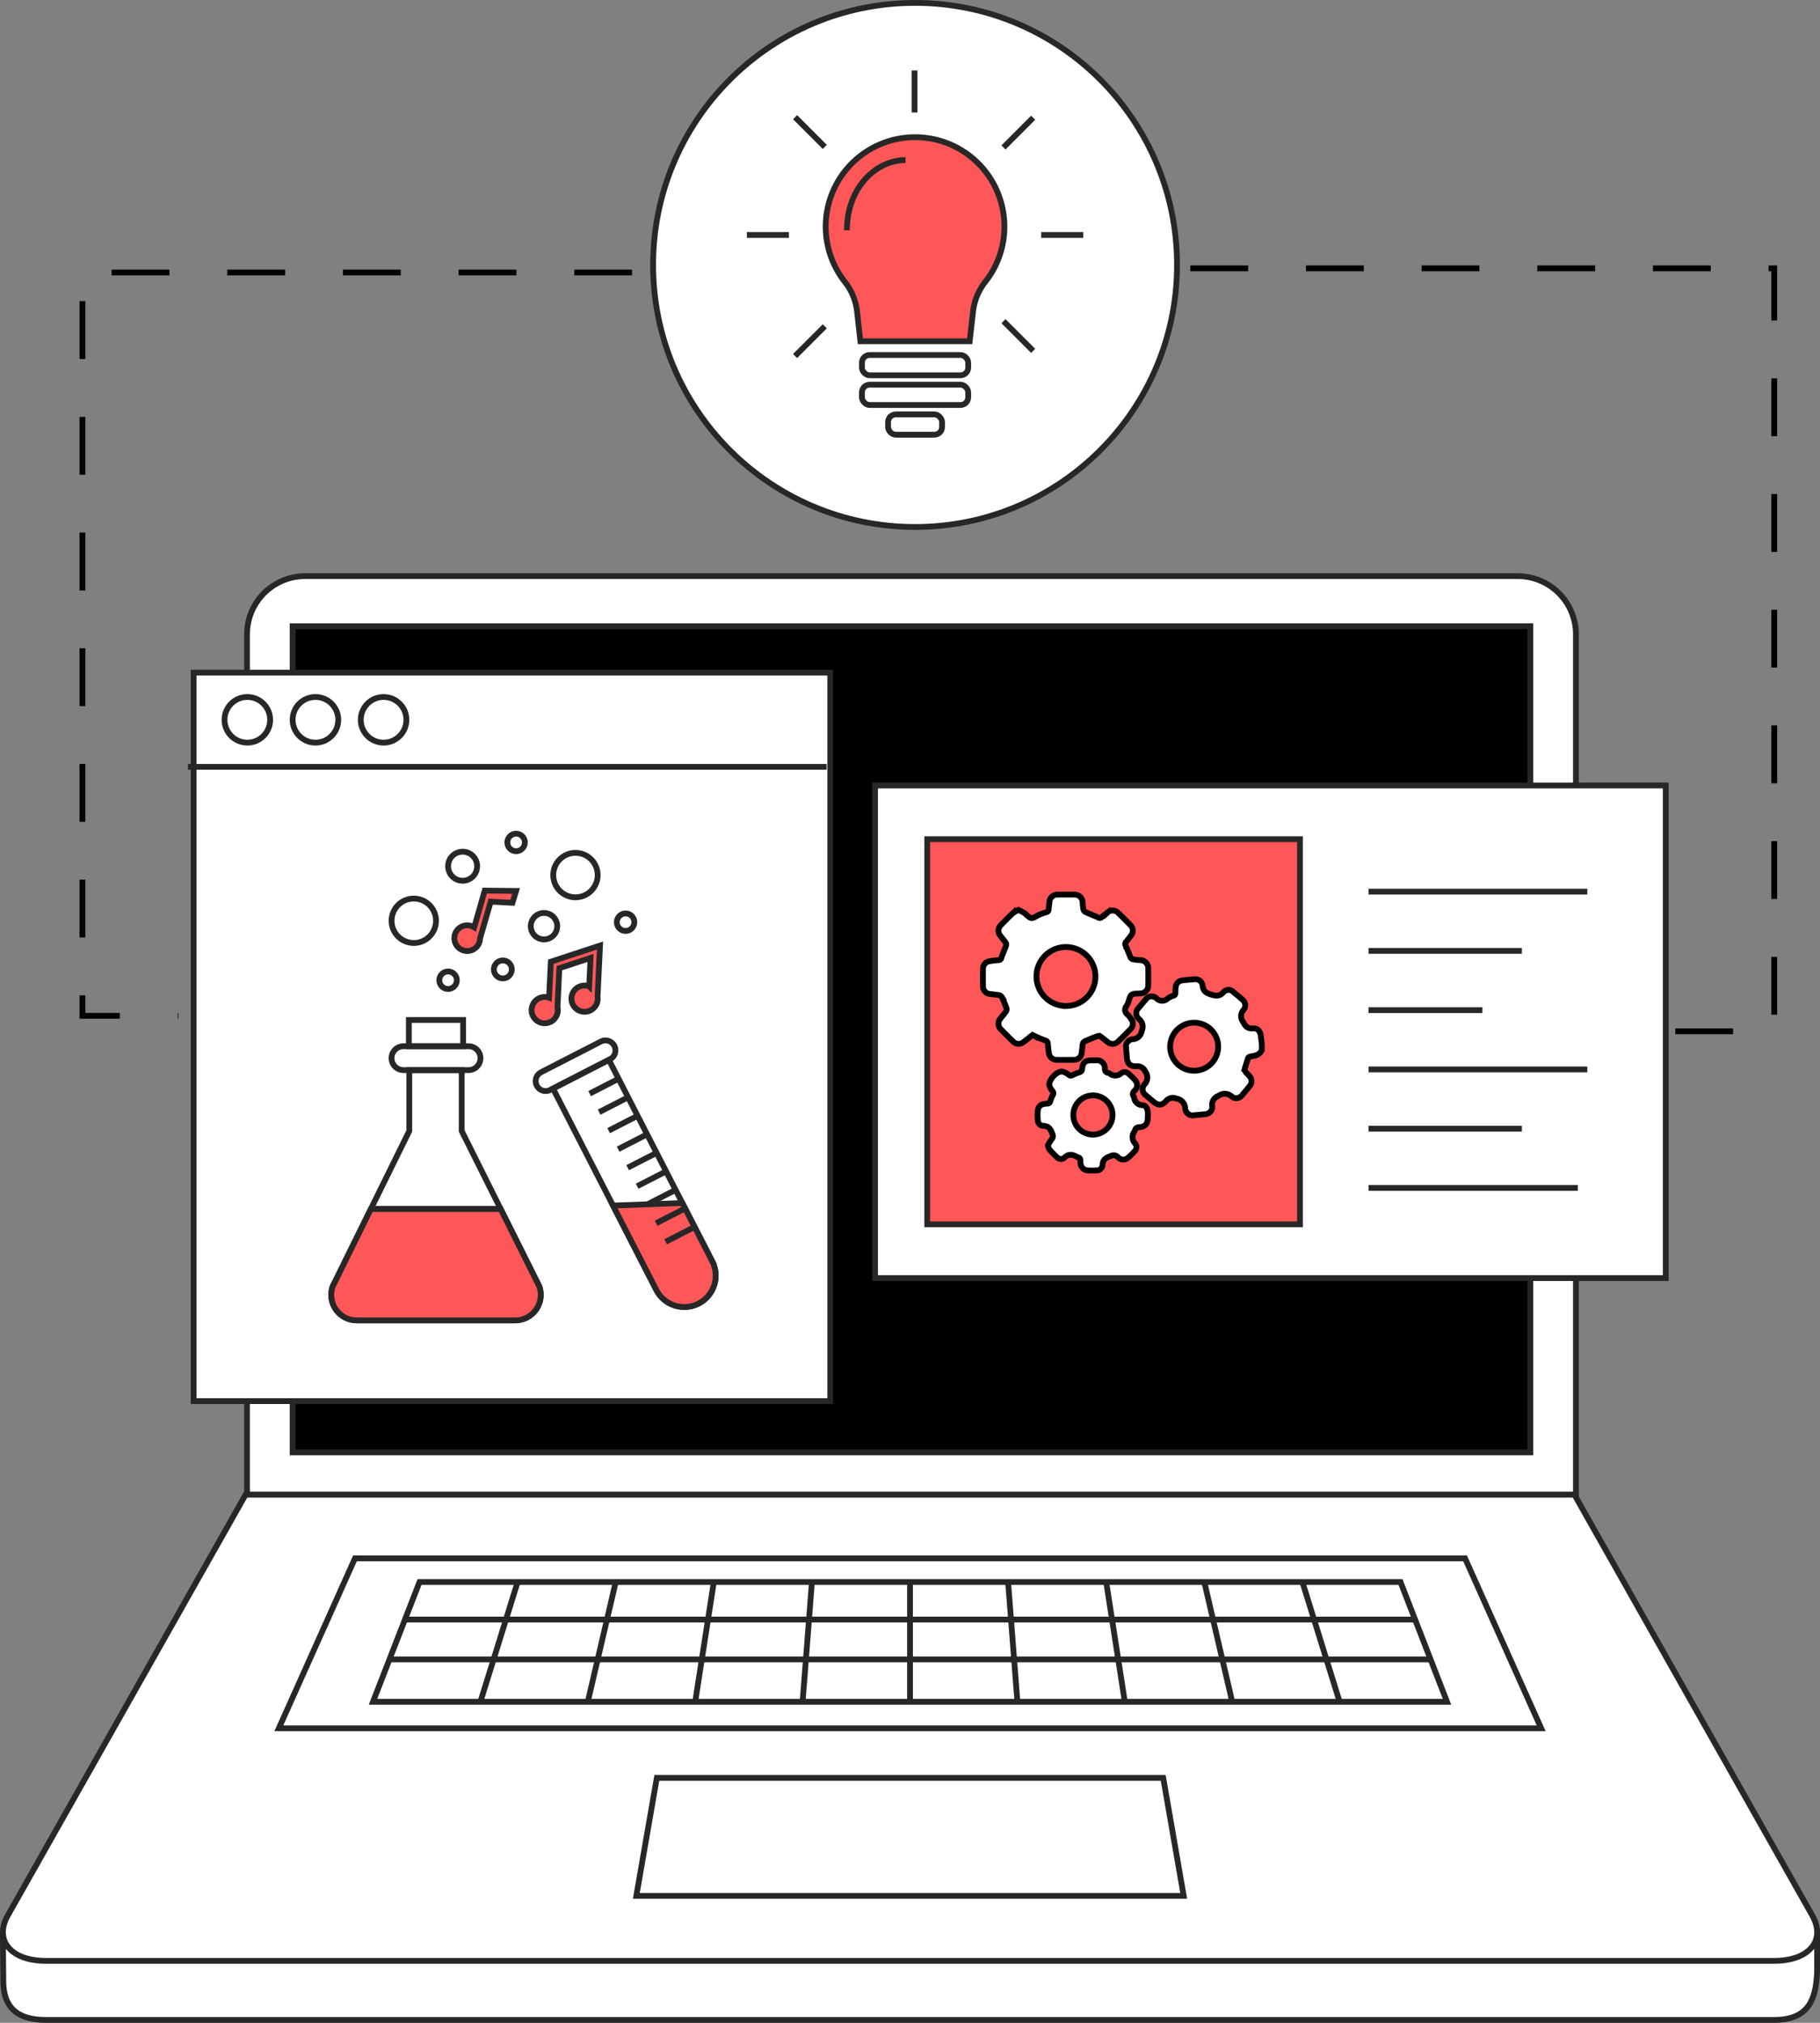 <?xml version="1.0" encoding="UTF-8"?> <svg xmlns="http://www.w3.org/2000/svg" xmlns:xlink="http://www.w3.org/1999/xlink" id="Group_1033" data-name="Group 1033" width="314.725" height="349.69" viewBox="0 0 314.725 349.69"><rect x="0" y="0" width="314.725" height="349.69" fill="#808080" stroke="none"/><defs><clipPath id="clip-path"><rect id="Rectangle_637" data-name="Rectangle 637" width="314.725" height="349.69" fill="none"></rect></clipPath></defs><g id="Group_1032" data-name="Group 1032" clip-path="url(#clip-path)"><path id="Path_3790" data-name="Path 3790" d="M272.518,258.4H42.716V109.659A10.056,10.056,0,0,1,52.772,99.6h209.69a10.056,10.056,0,0,1,10.056,10.056Z" fill="#fff"></path><path id="Path_3791" data-name="Path 3791" d="M272.518,258.4H42.716V109.659A10.056,10.056,0,0,1,52.772,99.6h209.69a10.056,10.056,0,0,1,10.056,10.056Z" fill="none" stroke="#272727" stroke-width="1"></path><rect id="Rectangle_625" data-name="Rectangle 625" width="214.04" height="142.811" transform="translate(50.597 108.267)"></rect><rect id="Rectangle_626" data-name="Rectangle 626" width="214.04" height="142.811" transform="translate(50.597 108.267)" fill="none" stroke="#272727" stroke-width="1"></rect><path id="Path_3792" data-name="Path 3792" d="M314.225,333.879.5,334.908l.069,7.2C.5,345.89,1.846,349.19,7.935,349.19H306.794c6.089,0,7.215-3.685,7.431-8.244Z" fill="#fff"></path><path id="Path_3793" data-name="Path 3793" d="M314.225,333.879.5,334.908l.069,7.2C.5,345.89,1.846,349.19,7.935,349.19H306.794c6.089,0,7.215-3.685,7.431-8.244Z" fill="none" stroke="#272727" stroke-width="1"></path><path id="Path_3794" data-name="Path 3794" d="M272.266,258.4H42.464L1.359,331.114c-2.426,4.291.488,7.868,6.577,7.868H306.8c6.089,0,9-3.577,6.577-7.868Z" fill="#fff"></path><path id="Path_3795" data-name="Path 3795" d="M272.266,258.4H42.464L1.359,331.114c-2.426,4.291.488,7.868,6.577,7.868H306.8c6.089,0,9-3.577,6.577-7.868Z" fill="none" stroke="#272727" stroke-width="1"></path><path id="Path_3796" data-name="Path 3796" d="M204.691,327.748H110.038l3.542-20.4h87.569Z" fill="#fff"></path><path id="Path_3797" data-name="Path 3797" d="M204.691,327.748H110.038l3.542-20.4h87.569Z" fill="none" stroke="#272727" stroke-width="1"></path><path id="Path_3798" data-name="Path 3798" d="M266.51,298.775H48.22L61.381,269.4H253.349Z" fill="#fff"></path><path id="Path_3799" data-name="Path 3799" d="M266.51,298.775H48.22L61.381,269.4H253.349Z" fill="none" stroke="#272727" stroke-width="1"></path><path id="Path_3800" data-name="Path 3800" d="M72.549,273.485H242.182l8.044,20.708H64.5Z" fill="none" stroke="#272727" stroke-width="1"></path><line id="Line_642" data-name="Line 642" x2="180.03" transform="translate(67.35 286.867)" fill="none" stroke="#272727" stroke-width="1"></line><line id="Line_643" data-name="Line 643" x2="174.677" transform="translate(70.027 279.977)" fill="none" stroke="#272727" stroke-width="1"></line><line id="Line_644" data-name="Line 644" x2="6.436" y2="20.708" transform="translate(225.218 273.485)" fill="none" stroke="#272727" stroke-width="1"></line><line id="Line_645" data-name="Line 645" x2="4.827" y2="20.708" transform="translate(208.255 273.485)" fill="none" stroke="#272727" stroke-width="1"></line><line id="Line_646" data-name="Line 646" x2="3.218" y2="20.708" transform="translate(191.292 273.485)" fill="none" stroke="#272727" stroke-width="1"></line><line id="Line_647" data-name="Line 647" x2="1.609" y2="20.708" transform="translate(174.328 273.485)" fill="none" stroke="#272727" stroke-width="1"></line><line id="Line_648" data-name="Line 648" y2="20.708" transform="translate(157.365 273.485)" fill="none" stroke="#272727" stroke-width="1"></line><line id="Line_649" data-name="Line 649" x1="1.609" y2="20.708" transform="translate(138.793 273.485)" fill="none" stroke="#272727" stroke-width="1"></line><line id="Line_650" data-name="Line 650" x1="3.218" y2="20.708" transform="translate(120.221 273.485)" fill="none" stroke="#272727" stroke-width="1"></line><line id="Line_651" data-name="Line 651" x1="4.827" y2="20.708" transform="translate(101.648 273.485)" fill="none" stroke="#272727" stroke-width="1"></line><line id="Line_652" data-name="Line 652" x1="6.436" y2="20.708" transform="translate(83.076 273.485)" fill="none" stroke="#272727" stroke-width="1"></line><path id="Path_3801" data-name="Path 3801" d="M185.837,46.388h120.98v131.9h-25.9" fill="none" stroke="#000" stroke-width="1" stroke-dasharray="10 10"></path><path id="Path_3802" data-name="Path 3802" d="M149.3,47.11H14.257V175.6H30.82" fill="none" stroke="#000" stroke-width="1" stroke-dasharray="10 10"></path><rect id="Rectangle_627" data-name="Rectangle 627" width="110.089" height="125.935" transform="translate(33.481 116.28)" fill="#fff"></rect><rect id="Rectangle_628" data-name="Rectangle 628" width="110.089" height="125.935" transform="translate(33.481 116.28)" fill="none" stroke="#272727" stroke-width="1"></rect><path id="Path_3803" data-name="Path 3803" d="M79.839,195.514V184.993H70.776v10.521L57.525,222.408a4.415,4.415,0,0,0,4.176,5.849H89.092a4.416,4.416,0,0,0,4.17-5.869Z" fill="none" stroke="#272727" stroke-width="1"></path><path id="Path_3804" data-name="Path 3804" d="M64.131,209l-6.606,13.406a4.415,4.415,0,0,0,4.176,5.849H89.092a4.415,4.415,0,0,0,4.17-5.868L86.576,209Z" fill="#FF5757"></path><path id="Path_3805" data-name="Path 3805" d="M64.131,209l-6.606,13.406a4.415,4.415,0,0,0,4.176,5.849H89.092a4.415,4.415,0,0,0,4.17-5.868L86.576,209Z" fill="none" stroke="#272727" stroke-width="1"></path><path id="Path_3806" data-name="Path 3806" d="M69.774,180.865H81.02a2.064,2.064,0,1,1,0,4.128H69.774a2.064,2.064,0,1,1,0-4.128Z" fill="none" stroke="#272727" stroke-width="1"></path><rect id="Rectangle_629" data-name="Rectangle 629" width="9.389" height="4.537" transform="translate(70.702 176.328)" fill="none" stroke="#272727" stroke-width="1"></rect><line id="Line_653" data-name="Line 653" x2="22.445" transform="translate(64.131 209.002)" fill="#fff"></line><line id="Line_654" data-name="Line 654" x2="22.445" transform="translate(64.131 209.002)" fill="none" stroke="#272727" stroke-width="1"></line><path id="Path_3807" data-name="Path 3807" d="M120.805,225.346h0a5.432,5.432,0,0,1-7.312-2.352L95.626,188.179l9.663-4.96,17.868,34.815a5.431,5.431,0,0,1-2.352,7.312" fill="#fff"></path><path id="Path_3808" data-name="Path 3808" d="M120.805,225.346h0a5.432,5.432,0,0,1-7.312-2.352L95.626,188.179l9.663-4.96,17.868,34.815A5.431,5.431,0,0,1,120.805,225.346Z" fill="none" stroke="#272727" stroke-width="1"></path><path id="Path_3809" data-name="Path 3809" d="M93.54,185.375l10.344-5.309a1.724,1.724,0,1,1,1.574,3.067l-10.344,5.309a1.724,1.724,0,0,1-1.574-3.067Z" fill="none" stroke="#272727" stroke-width="1"></path><path id="Path_3810" data-name="Path 3810" d="M120.805,225.346h0a5.432,5.432,0,0,1-7.312-2.352l-7.484-14.583,11.981-.445,5.167,10.068a5.431,5.431,0,0,1-2.352,7.312" fill="#FF5757"></path><path id="Path_3811" data-name="Path 3811" d="M120.805,225.346h0a5.432,5.432,0,0,1-7.312-2.352l-7.484-14.583,11.981-.445,5.167,10.068A5.431,5.431,0,0,1,120.805,225.346Z" fill="none" stroke="#272727" stroke-width="1"></path><line id="Line_655" data-name="Line 655" x1="5.004" y2="2.568" transform="translate(101.964 186.488)" fill="#fff"></line><line id="Line_656" data-name="Line 656" x1="5.004" y2="2.568" transform="translate(101.964 186.488)" fill="none" stroke="#272727" stroke-width="1"></line><line id="Line_657" data-name="Line 657" x1="5.004" y2="2.568" transform="translate(103.607 189.69)" fill="#fff"></line><line id="Line_658" data-name="Line 658" x1="5.004" y2="2.568" transform="translate(103.607 189.69)" fill="none" stroke="#272727" stroke-width="1"></line><line id="Line_659" data-name="Line 659" x1="5.004" y2="2.568" transform="translate(105.25 192.891)" fill="#fff"></line><line id="Line_660" data-name="Line 660" x1="5.004" y2="2.568" transform="translate(105.25 192.891)" fill="none" stroke="#272727" stroke-width="1"></line><line id="Line_661" data-name="Line 661" x1="5.004" y2="2.568" transform="translate(106.893 196.093)" fill="#fff"></line><line id="Line_662" data-name="Line 662" x1="5.004" y2="2.568" transform="translate(106.893 196.093)" fill="none" stroke="#272727" stroke-width="1"></line><line id="Line_663" data-name="Line 663" x1="5.004" y2="2.568" transform="translate(108.536 199.295)" fill="#fff"></line><line id="Line_664" data-name="Line 664" x1="5.004" y2="2.568" transform="translate(108.536 199.295)" fill="none" stroke="#272727" stroke-width="1"></line><line id="Line_665" data-name="Line 665" x1="5.004" y2="2.568" transform="translate(110.18 202.497)" fill="#fff"></line><line id="Line_666" data-name="Line 666" x1="5.004" y2="2.568" transform="translate(110.18 202.497)" fill="none" stroke="#272727" stroke-width="1"></line><line id="Line_667" data-name="Line 667" x1="5.004" y2="2.568" transform="translate(111.823 205.699)" fill="#fff"></line><line id="Line_668" data-name="Line 668" x1="5.004" y2="2.568" transform="translate(111.823 205.699)" fill="none" stroke="#272727" stroke-width="1"></line><line id="Line_669" data-name="Line 669" x1="5.004" y2="2.568" transform="translate(113.466 208.9)" fill="#fff"></line><line id="Line_670" data-name="Line 670" x1="5.004" y2="2.568" transform="translate(113.466 208.9)" fill="none" stroke="#272727" stroke-width="1"></line><line id="Line_671" data-name="Line 671" x1="5.004" y2="2.568" transform="translate(115.109 212.102)" fill="#fff"></line><line id="Line_672" data-name="Line 672" x1="5.004" y2="2.568" transform="translate(115.109 212.102)" fill="none" stroke="#272727" stroke-width="1"></line><path id="Path_3812" data-name="Path 3812" d="M78.994,169.454a1.511,1.511,0,1,1-1.51-1.51,1.51,1.51,0,0,1,1.51,1.51" fill="#fff"></path><path id="Path_3813" data-name="Path 3813" d="M78.994,169.454a1.511,1.511,0,1,1-1.51-1.51A1.51,1.51,0,0,1,78.994,169.454Z" fill="none" stroke="#272727" stroke-width="1"></path><path id="Path_3814" data-name="Path 3814" d="M90.761,145.634a1.511,1.511,0,1,1-1.51-1.51,1.51,1.51,0,0,1,1.51,1.51" fill="#fff"></path><path id="Path_3815" data-name="Path 3815" d="M90.761,145.634a1.511,1.511,0,1,1-1.51-1.51A1.51,1.51,0,0,1,90.761,145.634Z" fill="none" stroke="#272727" stroke-width="1"></path><path id="Path_3816" data-name="Path 3816" d="M109.691,159.423a1.511,1.511,0,1,1-1.51-1.51,1.51,1.51,0,0,1,1.51,1.51" fill="#fff"></path><path id="Path_3817" data-name="Path 3817" d="M109.691,159.423a1.511,1.511,0,1,1-1.51-1.51A1.51,1.51,0,0,1,109.691,159.423Z" fill="none" stroke="#272727" stroke-width="1"></path><path id="Path_3818" data-name="Path 3818" d="M75.4,159.178a3.842,3.842,0,1,1-3.842-3.842,3.842,3.842,0,0,1,3.842,3.842" fill="#fff"></path><circle id="Ellipse_379" data-name="Ellipse 379" cx="3.842" cy="3.842" r="3.842" transform="translate(67.713 155.336)" fill="none" stroke="#272727" stroke-width="1"></circle><path id="Path_3819" data-name="Path 3819" d="M103.355,151.277a3.842,3.842,0,1,1-3.842-3.841,3.842,3.842,0,0,1,3.842,3.841" fill="#fff"></path><circle id="Ellipse_380" data-name="Ellipse 380" cx="3.842" cy="3.842" r="3.842" transform="translate(95.671 147.436)" fill="none" stroke="#272727" stroke-width="1"></circle><path id="Path_3820" data-name="Path 3820" d="M82.51,149.746a2.51,2.51,0,1,1-2.51-2.51,2.51,2.51,0,0,1,2.51,2.51" fill="#fff"></path><path id="Path_3821" data-name="Path 3821" d="M82.51,149.746a2.51,2.51,0,1,1-2.51-2.51A2.51,2.51,0,0,1,82.51,149.746Z" fill="none" stroke="#272727" stroke-width="1"></path><path id="Path_3822" data-name="Path 3822" d="M88.508,167.588a1.555,1.555,0,1,1-1.555-1.555,1.555,1.555,0,0,1,1.555,1.555" fill="#fff"></path><circle id="Ellipse_381" data-name="Ellipse 381" cx="1.555" cy="1.555" r="1.555" transform="translate(85.398 166.033)" fill="none" stroke="#272727" stroke-width="1"></circle><path id="Path_3823" data-name="Path 3823" d="M96.361,160.114a2.287,2.287,0,1,1-2.287-2.287,2.287,2.287,0,0,1,2.287,2.287" fill="#fff"></path><circle id="Ellipse_382" data-name="Ellipse 382" cx="2.287" cy="2.287" r="2.287" transform="translate(91.787 157.827)" fill="none" stroke="#272727" stroke-width="1"></circle><path id="Path_3824" data-name="Path 3824" d="M89.25,154.022l-5.426-.061L82,160.318a2.243,2.243,0,0,0-.585-.268,2.222,2.222,0,1,0,1.6,2.153l1.844-6.334,3.755.2Z" fill="#FF5757"></path><path id="Path_3825" data-name="Path 3825" d="M89.25,154.022l-5.426-.061L82,160.318a2.243,2.243,0,0,0-.585-.268,2.222,2.222,0,1,0,1.6,2.153l1.844-6.334,3.755.2Z" fill="none" stroke="#272727" stroke-width="1"></path><path id="Path_3826" data-name="Path 3826" d="M103.758,163.456l-8.51,2.8-.3,6.229a2.269,2.269,0,1,0,1.513,2.247,2.3,2.3,0,0,0-.056-.612l.321-6.747,5.392-1.772-.234,4.916a2.269,2.269,0,1,0,1.472,2.233,2.228,2.228,0,0,0-.023-.449Z" fill="#FF5757"></path><path id="Path_3827" data-name="Path 3827" d="M103.758,163.456l-8.51,2.8-.3,6.229a2.269,2.269,0,1,0,1.513,2.247,2.3,2.3,0,0,0-.056-.612l.321-6.747,5.392-1.772-.234,4.916a2.269,2.269,0,1,0,1.472,2.233,2.228,2.228,0,0,0-.023-.449Z" fill="none" stroke="#272727" stroke-width="1"></path><line id="Line_673" data-name="Line 673" x2="110.44" transform="translate(32.503 132.567)" fill="none" stroke="#272727" stroke-width="1"></line><circle id="Ellipse_383" data-name="Ellipse 383" cx="3.946" cy="3.946" r="3.946" transform="translate(38.824 120.49)" fill="none" stroke="#272727" stroke-width="1"></circle><circle id="Ellipse_384" data-name="Ellipse 384" cx="3.946" cy="3.946" r="3.946" transform="translate(50.604 120.49)" fill="none" stroke="#272727" stroke-width="1"></circle><circle id="Ellipse_385" data-name="Ellipse 385" cx="3.946" cy="3.946" r="3.946" transform="translate(62.385 120.49)" fill="none" stroke="#272727" stroke-width="1"></circle><path id="Path_3828" data-name="Path 3828" d="M112.938,45.8a45.3,45.3,0,1,1,45.3,45.3,45.3,45.3,0,0,1-45.3-45.3" fill="#fff"></path><circle id="Ellipse_386" data-name="Ellipse 386" cx="45.3" cy="45.3" r="45.3" transform="translate(112.938 0.5)" fill="none" stroke="#272727" stroke-width="1"></circle><path id="Path_3829" data-name="Path 3829" d="M173.69,39.191a15.452,15.452,0,1,0-27.62,9.5,10.039,10.039,0,0,1,2.125,5.062l.591,5.24h18.9l.59-5.235a10.226,10.226,0,0,1,2.165-5.116,15.339,15.339,0,0,0,3.245-9.451" fill="#FF5757"></path><path id="Path_3830" data-name="Path 3830" d="M173.69,39.191a15.452,15.452,0,1,0-27.62,9.5,10.039,10.039,0,0,1,2.125,5.062l.591,5.24h18.9l.59-5.235a10.226,10.226,0,0,1,2.165-5.116A15.339,15.339,0,0,0,173.69,39.191Z" fill="none" stroke="#272727" stroke-width="1"></path><path id="Path_3831" data-name="Path 3831" d="M166.1,64.878H150.381a1.332,1.332,0,0,1-1.332-1.332V62.7a1.332,1.332,0,0,1,1.332-1.332H166.1a1.332,1.332,0,0,1,1.332,1.332v.845a1.332,1.332,0,0,1-1.332,1.332" fill="#fff"></path><rect id="Rectangle_630" data-name="Rectangle 630" width="18.379" height="3.509" rx="1.332" transform="translate(149.049 61.369)" fill="none" stroke="#272727" stroke-width="1"></rect><path id="Path_3832" data-name="Path 3832" d="M166.1,70.013H150.381a1.332,1.332,0,0,1-1.332-1.332v-.845a1.332,1.332,0,0,1,1.332-1.332H166.1a1.332,1.332,0,0,1,1.332,1.332v.845a1.332,1.332,0,0,1-1.332,1.332" fill="#fff"></path><rect id="Rectangle_631" data-name="Rectangle 631" width="18.379" height="3.509" rx="1.332" transform="translate(149.049 66.504)" fill="none" stroke="#272727" stroke-width="1"></rect><path id="Path_3833" data-name="Path 3833" d="M161.574,75.148H154.9a1.332,1.332,0,0,1-1.332-1.332v-.845a1.333,1.333,0,0,1,1.332-1.332h6.672a1.332,1.332,0,0,1,1.332,1.332v.845a1.332,1.332,0,0,1-1.332,1.332" fill="#fff"></path><rect id="Rectangle_632" data-name="Rectangle 632" width="9.336" height="3.509" rx="1.332" transform="translate(153.57 71.639)" fill="none" stroke="#272727" stroke-width="1"></rect><path id="Path_3834" data-name="Path 3834" d="M146.456,39.806c0-7.354,5.021-12.134,10.139-12.134" fill="none" stroke="#272727" stroke-width="1"></path><line id="Line_674" data-name="Line 674" x1="7.268" transform="translate(129.157 40.62)" fill="#fff"></line><line id="Line_675" data-name="Line 675" x1="7.268" transform="translate(129.157 40.62)" fill="none" stroke="#272727" stroke-width="1"></line><line id="Line_676" data-name="Line 676" y1="7.268" transform="translate(158.151 12.175)" fill="#fff"></line><line id="Line_677" data-name="Line 677" y1="7.268" transform="translate(158.151 12.175)" fill="none" stroke="#272727" stroke-width="1"></line><line id="Line_678" data-name="Line 678" x1="5.139" y1="5.139" transform="translate(137.49 20.257)" fill="#fff"></line><line id="Line_679" data-name="Line 679" x1="5.139" y1="5.139" transform="translate(137.49 20.257)" fill="none" stroke="#272727" stroke-width="1"></line><line id="Line_680" data-name="Line 680" x1="5.139" y1="5.139" transform="translate(173.526 55.521)" fill="#fff"></line><line id="Line_681" data-name="Line 681" x1="5.139" y1="5.139" transform="translate(173.526 55.521)" fill="none" stroke="#272727" stroke-width="1"></line><line id="Line_682" data-name="Line 682" x1="5.139" y2="5.139" transform="translate(173.526 20.35)" fill="#fff"></line><line id="Line_683" data-name="Line 683" x1="5.139" y2="5.139" transform="translate(173.526 20.35)" fill="none" stroke="#272727" stroke-width="1"></line><line id="Line_684" data-name="Line 684" x1="5.139" y2="5.139" transform="translate(137.49 56.409)" fill="#fff"></line><line id="Line_685" data-name="Line 685" x1="5.139" y2="5.139" transform="translate(137.49 56.409)" fill="none" stroke="#272727" stroke-width="1"></line><line id="Line_686" data-name="Line 686" x1="7.268" transform="translate(180.051 40.62)" fill="#fff"></line><line id="Line_687" data-name="Line 687" x1="7.268" transform="translate(180.051 40.62)" fill="none" stroke="#272727" stroke-width="1"></line><rect id="Rectangle_633" data-name="Rectangle 633" width="136.734" height="85.16" transform="translate(151.319 135.788)" fill="#fff"></rect><rect id="Rectangle_634" data-name="Rectangle 634" width="136.734" height="85.16" transform="translate(151.319 135.788)" fill="none" stroke="#272727" stroke-width="1"></rect><line id="Line_688" data-name="Line 688" x2="37.833" transform="translate(236.652 184.874)" fill="#fff"></line><line id="Line_689" data-name="Line 689" x2="37.833" transform="translate(236.652 184.874)" fill="none" stroke="#272727" stroke-width="1"></line><line id="Line_690" data-name="Line 690" x2="26.52" transform="translate(236.652 195.119)" fill="#fff"></line><line id="Line_691" data-name="Line 691" x2="26.52" transform="translate(236.652 195.119)" fill="none" stroke="#272727" stroke-width="1"></line><line id="Line_692" data-name="Line 692" x2="36.198" transform="translate(236.652 205.364)" fill="#fff"></line><line id="Line_693" data-name="Line 693" x2="36.198" transform="translate(236.652 205.364)" fill="none" stroke="#272727" stroke-width="1"></line><line id="Line_694" data-name="Line 694" x2="37.833" transform="translate(236.652 154.14)" fill="#fff"></line><line id="Line_695" data-name="Line 695" x2="37.833" transform="translate(236.652 154.14)" fill="none" stroke="#272727" stroke-width="1"></line><line id="Line_696" data-name="Line 696" x2="26.52" transform="translate(236.652 164.385)" fill="#fff"></line><line id="Line_697" data-name="Line 697" x2="26.52" transform="translate(236.652 164.385)" fill="none" stroke="#272727" stroke-width="1"></line><line id="Line_698" data-name="Line 698" x2="19.693" transform="translate(236.652 174.63)" fill="#fff"></line><line id="Line_699" data-name="Line 699" x2="19.693" transform="translate(236.652 174.63)" fill="none" stroke="#272727" stroke-width="1"></line><rect id="Rectangle_635" data-name="Rectangle 635" width="64.458" height="66.586" transform="translate(160.341 145.074)" fill="#FF5757"></rect><rect id="Rectangle_636" data-name="Rectangle 636" width="64.458" height="66.586" transform="translate(160.341 145.074)" fill="none" stroke="#272727" stroke-width="1"></rect><path id="Path_3835" data-name="Path 3835" d="M218.2,181.519c-.362.848-1.137,1-1.92,1.112a.551.551,0,0,0-.523.483c-.144.543-.356,1.068-.5,1.612a.713.713,0,0,0,.1.526c.189.266.45.48.663.73a1.283,1.283,0,0,1,.059,1.795c-.413.533-.85,1.048-1.3,1.547a1.212,1.212,0,0,1-1.764.244,1.787,1.787,0,0,0-2.3-.125,1.612,1.612,0,0,0-1.093,1.74c.056.89-.478,1.377-1.371,1.453-.562.048-1.125.1-1.687.154a1.313,1.313,0,0,1-1.62-1.18,1.73,1.73,0,0,0-1.47-1.677,1.518,1.518,0,0,0-1.841.42c-.749.805-1.356.777-2.21.065-.422-.351-.846-.7-1.257-1.064a1.25,1.25,0,0,1-.271-1.872,1.7,1.7,0,0,0,.145-2.255,1.442,1.442,0,0,0-1.48-.9c-1.177.043-1.63-.445-1.705-1.63-.032-.516-.091-1.031-.118-1.548a1.248,1.248,0,0,1,1.14-1.5,1.623,1.623,0,0,0,1.549-1.408,1.708,1.708,0,0,0-.475-2.093,1.249,1.249,0,0,1-.064-1.887q.589-.735,1.209-1.444a1.252,1.252,0,0,1,1.873-.252,1.361,1.361,0,0,0,1.993.02,3.214,3.214,0,0,1,.972-.46.435.435,0,0,0,.322-.489,6.7,6.7,0,0,1,.05-.939,1.28,1.28,0,0,1,1.212-1.22c.639-.075,1.28-.129,1.921-.175a1.265,1.265,0,0,1,1.528,1.123c.108.9.53,1.2,1.373,1.477.938.311,1.572.37,2.269-.42a1.148,1.148,0,0,1,1.665.009q.8.623,1.547,1.305a1.229,1.229,0,0,1,.213,1.8,1.582,1.582,0,0,0-.1,2.016c.422.823.795,1.253,1.774,1.178.783-.059,1.233.5,1.321,1.3.054.5.119.991.178,1.487ZM206.451,185.1a4.152,4.152,0,1,0-4.1-4.1,4.13,4.13,0,0,0,4.1,4.1" fill="#fff"></path><path id="Path_3836" data-name="Path 3836" d="M218.2,181.519c-.362.848-1.137,1-1.92,1.112a.551.551,0,0,0-.523.483c-.144.543-.356,1.068-.5,1.612a.713.713,0,0,0,.1.526c.189.266.45.48.663.73a1.283,1.283,0,0,1,.059,1.795c-.413.533-.85,1.048-1.3,1.547a1.212,1.212,0,0,1-1.764.244,1.787,1.787,0,0,0-2.3-.125,1.612,1.612,0,0,0-1.093,1.74c.056.89-.478,1.377-1.371,1.453-.562.048-1.125.1-1.687.154a1.313,1.313,0,0,1-1.62-1.18,1.73,1.73,0,0,0-1.47-1.677,1.518,1.518,0,0,0-1.841.42c-.749.805-1.356.777-2.21.065-.422-.351-.846-.7-1.257-1.064a1.25,1.25,0,0,1-.271-1.872,1.7,1.7,0,0,0,.145-2.255,1.442,1.442,0,0,0-1.48-.9c-1.177.043-1.63-.445-1.705-1.63-.032-.516-.091-1.031-.118-1.548a1.248,1.248,0,0,1,1.14-1.5,1.623,1.623,0,0,0,1.549-1.408,1.708,1.708,0,0,0-.475-2.093,1.249,1.249,0,0,1-.064-1.887q.589-.735,1.209-1.444a1.252,1.252,0,0,1,1.873-.252,1.361,1.361,0,0,0,1.993.02,3.214,3.214,0,0,1,.972-.46.435.435,0,0,0,.322-.489,6.7,6.7,0,0,1,.05-.939,1.28,1.28,0,0,1,1.212-1.22c.639-.075,1.28-.129,1.921-.175a1.265,1.265,0,0,1,1.528,1.123c.108.9.53,1.2,1.373,1.477.938.311,1.572.37,2.269-.42a1.148,1.148,0,0,1,1.665.009q.8.623,1.547,1.305a1.229,1.229,0,0,1,.213,1.8,1.582,1.582,0,0,0-.1,2.016c.422.823.795,1.253,1.774,1.178.783-.059,1.233.5,1.321,1.3.054.5.119.991.178,1.487ZM206.451,185.1a4.152,4.152,0,1,0-4.1-4.1A4.13,4.13,0,0,0,206.451,185.1Z" fill="none" stroke="#000" stroke-width="1"></path><path id="Path_3837" data-name="Path 3837" d="M176.128,157.3a10.518,10.518,0,0,1,1,.532c.413.283.77.8,1.2.863s.891-.355,1.347-.542a10.478,10.478,0,0,1,1.235-.447.49.49,0,0,0,.424-.51c.027-.391.092-.779.136-1.168a1.354,1.354,0,0,1,1.474-1.372q1.389-.022,2.778,0a1.363,1.363,0,0,1,1.485,1.367,11.611,11.611,0,0,0,.147,1.213.738.738,0,0,0,.369.439c.724.332,1.473.61,2.2.942a.454.454,0,0,0,.581-.06c.317-.281.655-.538.995-.791a1.325,1.325,0,0,1,1.906.091q1.038.992,2.031,2.03a1.323,1.323,0,0,1,.093,1.906c-.252.341-.509.679-.788,1a.532.532,0,0,0-.091.665c.312.682.566,1.39.867,2.077a.565.565,0,0,0,.346.294c.414.081.838.116,1.259.159a1.385,1.385,0,0,1,1.437,1.517q.023,1.365,0,2.731a1.369,1.369,0,0,1-1.4,1.5c-.5.054-1.108-.03-1.461.229s-.409.862-.6,1.314a2.454,2.454,0,0,1-.276.6A1,1,0,0,0,195,175.4a4.607,4.607,0,0,1,.609.777,1.264,1.264,0,0,1-.107,1.718q-1.049,1.113-2.161,2.165a1.311,1.311,0,0,1-1.835.049c-.415-.309-.8-.654-1.229-.949a.6.6,0,0,0-.482-.046c-.746.28-1.487.578-2.215.9a.656.656,0,0,0-.333.415c-.1.523-.115,1.06-.2,1.585a1.3,1.3,0,0,1-1.387,1.2q-1.436.024-2.871,0a1.327,1.327,0,0,1-1.421-1.27c-.076-.512-.134-1.027-.178-1.542a.513.513,0,0,0-.382-.509c-.659-.245-1.308-.522-1.943-.824a.5.5,0,0,0-.628.088c-.382.325-.777.636-1.18.935a1.337,1.337,0,0,1-1.94-.119q-1-.963-1.966-1.962a1.352,1.352,0,0,1-.112-1.979c.312-.413.661-.8.953-1.225a.671.671,0,0,0,.056-.532c-.239-.645-.5-1.283-.8-1.9a.733.733,0,0,0-.47-.338c-.507-.1-1.027-.121-1.539-.2a1.315,1.315,0,0,1-1.25-1.389q-.027-1.46,0-2.919a1.3,1.3,0,0,1,1.17-1.364c.493-.086.994-.137,1.494-.178a.488.488,0,0,0,.5-.38c.25-.723.565-1.423.827-2.143a.615.615,0,0,0-.054-.483c-.276-.4-.6-.765-.894-1.152a1.351,1.351,0,0,1,.117-1.978c.647-.662,1.29-1.331,1.972-1.955a5.593,5.593,0,0,1,1.007-.594m8.227,16.613a5.1,5.1,0,1,0-5.126-5.064,5.126,5.126,0,0,0,5.126,5.064" fill="#fff"></path><path id="Path_3838" data-name="Path 3838" d="M176.128,157.3a10.518,10.518,0,0,1,1,.532c.413.283.77.8,1.2.863s.891-.355,1.347-.542a10.478,10.478,0,0,1,1.235-.447.49.49,0,0,0,.424-.51c.027-.391.092-.779.136-1.168a1.354,1.354,0,0,1,1.474-1.372q1.389-.022,2.778,0a1.363,1.363,0,0,1,1.485,1.367,11.611,11.611,0,0,0,.147,1.213.738.738,0,0,0,.369.439c.724.332,1.473.61,2.2.942a.454.454,0,0,0,.581-.06c.317-.281.655-.538.995-.791a1.325,1.325,0,0,1,1.906.091q1.038.992,2.031,2.03a1.323,1.323,0,0,1,.093,1.906c-.252.341-.509.679-.788,1a.532.532,0,0,0-.091.665c.312.682.566,1.39.867,2.077a.565.565,0,0,0,.346.294c.414.081.838.116,1.259.159a1.385,1.385,0,0,1,1.437,1.517q.023,1.365,0,2.731a1.369,1.369,0,0,1-1.4,1.5c-.5.054-1.108-.03-1.461.229s-.409.862-.6,1.314a2.454,2.454,0,0,1-.276.6A1,1,0,0,0,195,175.4a4.607,4.607,0,0,1,.609.777,1.264,1.264,0,0,1-.107,1.718q-1.049,1.113-2.161,2.165a1.311,1.311,0,0,1-1.835.049c-.415-.309-.8-.654-1.229-.949a.6.6,0,0,0-.482-.046c-.746.28-1.487.578-2.215.9a.656.656,0,0,0-.333.415c-.1.523-.115,1.06-.2,1.585a1.3,1.3,0,0,1-1.387,1.2q-1.436.024-2.871,0a1.327,1.327,0,0,1-1.421-1.27c-.076-.512-.134-1.027-.178-1.542a.513.513,0,0,0-.382-.509c-.659-.245-1.308-.522-1.943-.824a.5.5,0,0,0-.628.088c-.382.325-.777.636-1.18.935a1.337,1.337,0,0,1-1.94-.119q-1-.963-1.966-1.962a1.352,1.352,0,0,1-.112-1.979c.312-.413.661-.8.953-1.225a.671.671,0,0,0,.056-.532c-.239-.645-.5-1.283-.8-1.9a.733.733,0,0,0-.47-.338c-.507-.1-1.027-.121-1.539-.2a1.315,1.315,0,0,1-1.25-1.389q-.027-1.46,0-2.919a1.3,1.3,0,0,1,1.17-1.364c.493-.086.994-.137,1.494-.178a.488.488,0,0,0,.5-.38c.25-.723.565-1.423.827-2.143a.615.615,0,0,0-.054-.483c-.276-.4-.6-.765-.894-1.152a1.351,1.351,0,0,1,.117-1.978c.647-.662,1.29-1.331,1.972-1.955A5.593,5.593,0,0,1,176.128,157.3Zm8.227,16.613a5.1,5.1,0,1,0-5.126-5.064A5.126,5.126,0,0,0,184.355,173.909Z" fill="none" stroke="#000" stroke-width="1"></path><path id="Path_3839" data-name="Path 3839" d="M181.209,197.986a10.743,10.743,0,0,1,.693-1.108.708.708,0,0,0,.1-.793c-.28-.824-.623-1.454-1.658-1.463a.965.965,0,0,1-.876-.968,8.773,8.773,0,0,1,0-1.684,1.215,1.215,0,0,1,1.133-1.131,2.181,2.181,0,0,1,.466-.056c.347.02.488-.155.58-.468a5.321,5.321,0,0,1,.425-1.04.527.527,0,0,0-.076-.665,2.763,2.763,0,0,1-.525-.925c-.23-.938,1.334-2.612,2.284-2.431a2.9,2.9,0,0,1,1.057.555.521.521,0,0,0,.624.063,9.215,9.215,0,0,1,1.26-.508.546.546,0,0,0,.418-.536c.14-1.185.548-1.532,1.754-1.523l.612,0a1.376,1.376,0,0,1,1.577,1.463c.022.4.153.61.533.684a.786.786,0,0,1,.265.1,1.532,1.532,0,0,0,2.078-.058.952.952,0,0,1,1.222.125,9.691,9.691,0,0,1,1.107,1.084,1.27,1.27,0,0,1-.081,1.86.722.722,0,0,0-.112,1.026.229.229,0,0,1,.04.085,1.48,1.48,0,0,0,1.485,1.384c.567.038.858.586.893,1.272.016.313,0,.628-.009.942-.028,1.03-.435,1.512-1.459,1.582-.457.032-.688.191-.764.619a.137.137,0,0,1-.013.045,1.6,1.6,0,0,0,.079,2.19,1,1,0,0,1-.145,1.341,9.521,9.521,0,0,1-1.1,1.087,1.237,1.237,0,0,1-1.784-.126,1.031,1.031,0,0,0-1.233-.157c-.809.285-1.373.6-1.4,1.588a1.015,1.015,0,0,1-1.063.891,11.635,11.635,0,0,1-1.551-.008,1.292,1.292,0,0,1-1.19-1.247,4.47,4.47,0,0,1-.044-.516.448.448,0,0,0-.4-.49.31.31,0,0,1-.089-.029c-.777-.45-1.51-.672-2.275.1a.9.9,0,0,1-1.186-.02,14.136,14.136,0,0,1-1.407-1.436,2.392,2.392,0,0,1-.246-.7m7.922-1.848a3.391,3.391,0,1,0-3.514-3.125,3.388,3.388,0,0,0,3.514,3.125" fill="#fff"></path><path id="Path_3840" data-name="Path 3840" d="M181.209,197.986a10.743,10.743,0,0,1,.693-1.108.708.708,0,0,0,.1-.793c-.28-.824-.623-1.454-1.658-1.463a.965.965,0,0,1-.876-.968,8.773,8.773,0,0,1,0-1.684,1.215,1.215,0,0,1,1.133-1.131,2.181,2.181,0,0,1,.466-.056c.347.02.488-.155.58-.468a5.321,5.321,0,0,1,.425-1.04.527.527,0,0,0-.076-.665,2.763,2.763,0,0,1-.525-.925c-.23-.938,1.334-2.612,2.284-2.431a2.9,2.9,0,0,1,1.057.555.521.521,0,0,0,.624.063,9.215,9.215,0,0,1,1.26-.508.546.546,0,0,0,.418-.536c.14-1.185.548-1.532,1.754-1.523l.612,0a1.376,1.376,0,0,1,1.577,1.463c.022.4.153.61.533.684a.786.786,0,0,1,.265.1,1.532,1.532,0,0,0,2.078-.058.952.952,0,0,1,1.222.125,9.691,9.691,0,0,1,1.107,1.084,1.27,1.27,0,0,1-.081,1.86.722.722,0,0,0-.112,1.026.229.229,0,0,1,.04.085,1.48,1.48,0,0,0,1.485,1.384c.567.038.858.586.893,1.272.016.313,0,.628-.009.942-.028,1.03-.435,1.512-1.459,1.582-.457.032-.688.191-.764.619a.137.137,0,0,1-.013.045,1.6,1.6,0,0,0,.079,2.19,1,1,0,0,1-.145,1.341,9.521,9.521,0,0,1-1.1,1.087,1.237,1.237,0,0,1-1.784-.126,1.031,1.031,0,0,0-1.233-.157c-.809.285-1.373.6-1.4,1.588a1.015,1.015,0,0,1-1.063.891,11.635,11.635,0,0,1-1.551-.008,1.292,1.292,0,0,1-1.19-1.247,4.47,4.47,0,0,1-.044-.516.448.448,0,0,0-.4-.49.31.31,0,0,1-.089-.029c-.777-.45-1.51-.672-2.275.1a.9.9,0,0,1-1.186-.02,14.136,14.136,0,0,1-1.407-1.436A2.392,2.392,0,0,1,181.209,197.986Zm7.922-1.848a3.391,3.391,0,1,0-3.514-3.125A3.388,3.388,0,0,0,189.131,196.138Z" fill="none" stroke="#000" stroke-width="1"></path></g></svg> 
